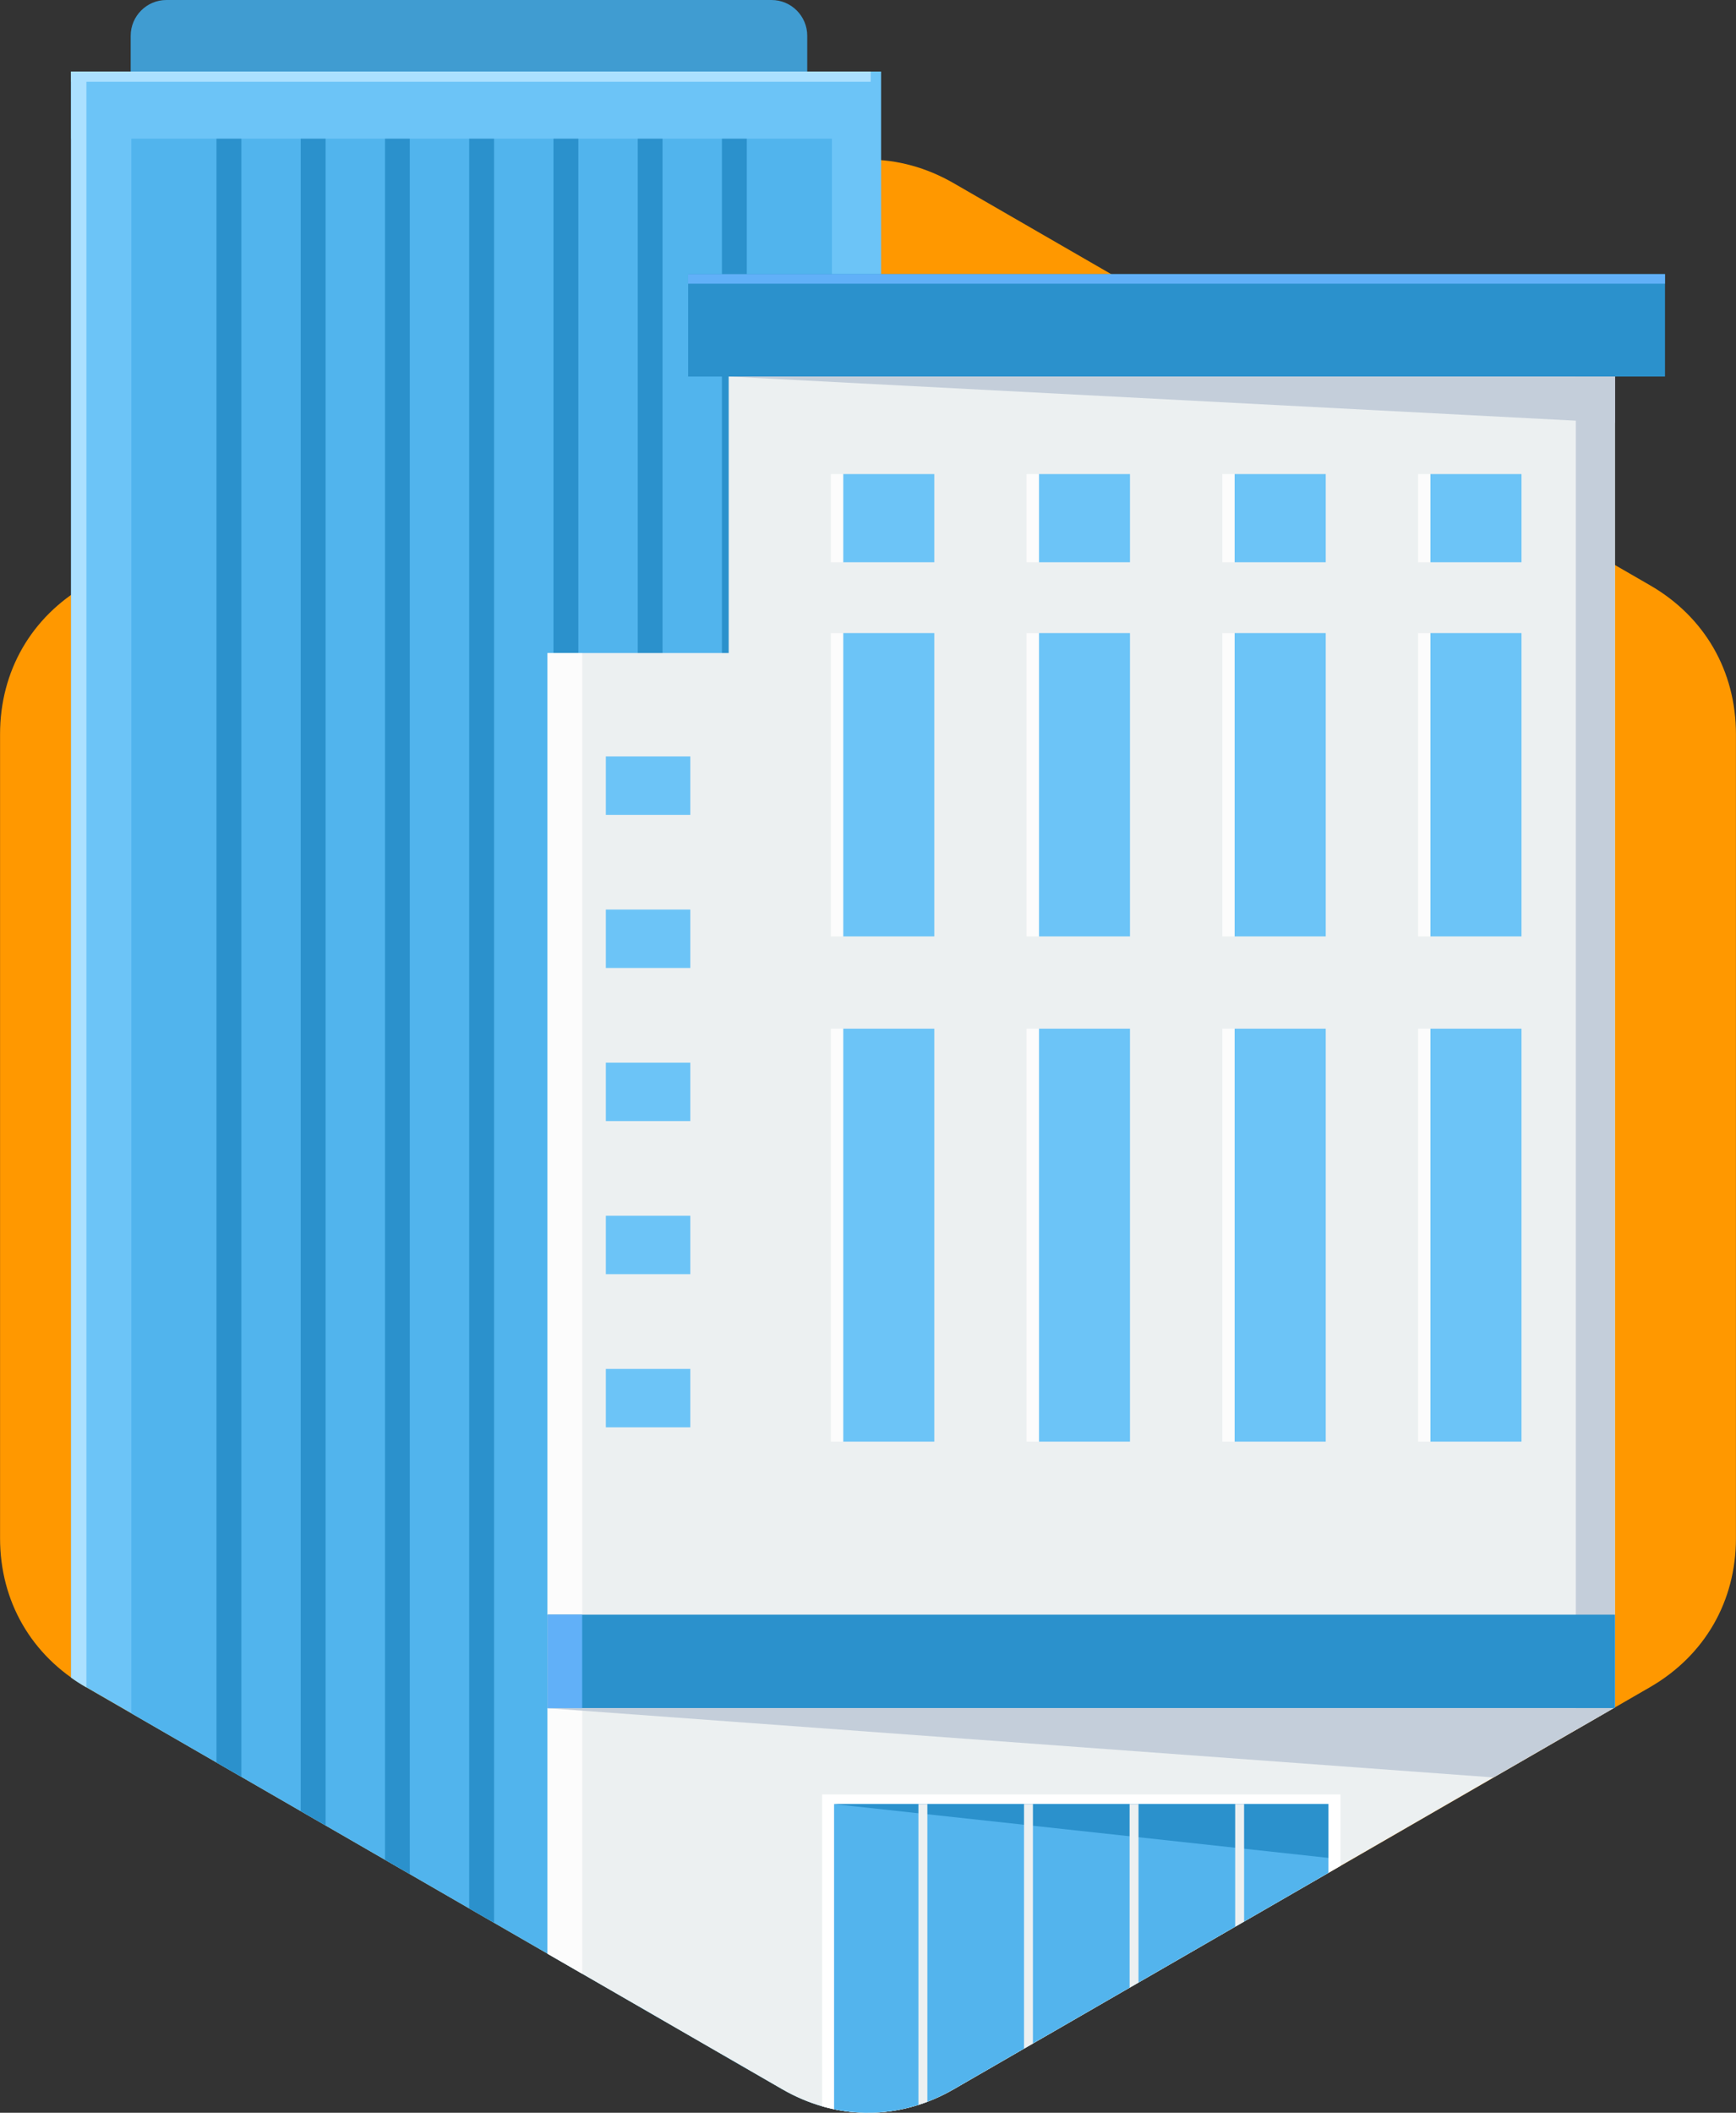 <?xml version="1.0" encoding="UTF-8" standalone="no"?>
<!DOCTYPE svg PUBLIC "-//W3C//DTD SVG 1.1//EN" "http://www.w3.org/Graphics/SVG/1.1/DTD/svg11.dtd">
<svg width="100%" height="100%" viewBox="0 0 120 146" version="1.1" xmlns="http://www.w3.org/2000/svg" xmlns:xlink="http://www.w3.org/1999/xlink" xml:space="preserve" xmlns:serif="http://www.serif.com/" style="fill-rule:evenodd;clip-rule:evenodd;stroke-linejoin:round;stroke-miterlimit:2;">
    <rect x="0" y="0" width="120" height="146" fill="#333333" stroke="none"/>
    <g id="Layer_x0020_1">
        <g id="_458402760">
            <path d="M65.939,12.669L114.061,40.447C117.836,42.627 119.996,46.377 119.996,50.736L119.996,106.299C119.996,110.658 117.836,114.401 114.061,116.587L65.939,144.365C62.163,146.545 57.837,146.545 54.061,144.365L5.946,116.587C2.164,114.401 0.004,110.658 0.004,106.299L0.004,50.736C0.004,46.377 2.164,42.627 5.946,40.447L54.061,12.669C57.837,10.483 62.163,10.483 65.939,12.669Z" style="fill:rgb(255,152,0);"/>
            <g>
                <path d="M4.914,4.943L60.905,4.943L60.905,145.968C60.756,145.981 60.6,145.987 60.451,145.994C60.237,146 60.029,146 59.822,146L59.809,146C57.85,145.968 55.89,145.423 54.061,144.365L5.946,116.587C5.582,116.38 5.239,116.159 4.914,115.926L4.914,4.943Z" style="fill:rgb(108,196,247);"/>
                <path d="M11.499,0L53.334,0C54.69,0 55.8,1.109 55.8,2.472L55.8,4.943L9.034,4.943L9.034,2.472C9.034,1.109 10.143,0 11.499,0Z" style="fill:rgb(64,156,209);"/>
                <path d="M9.079,4.943L57.506,4.943L57.506,145.721C56.325,145.462 55.17,145.007 54.061,144.365L9.079,118.397L9.079,4.943Z" style="fill:rgb(81,180,237);"/>
                <path d="M14.963,9.51L16.682,9.51L16.682,122.789L14.963,121.796L14.963,9.51ZM51.622,142.958L49.903,141.965L49.903,9.51L51.622,9.51L51.622,142.958ZM45.796,139.597L44.084,138.605L44.084,9.51L45.796,9.51L45.796,139.597ZM39.977,136.237L38.258,135.244L38.258,9.51L39.977,9.51L39.977,136.237ZM34.152,132.87L32.433,131.884L32.433,9.51L34.152,9.51L34.152,132.87ZM28.326,129.51L26.614,128.517L26.614,9.51L28.326,9.51L28.326,129.51ZM22.507,126.149L20.788,125.157L20.788,9.51L22.507,9.51L22.507,126.149Z" style="fill:rgb(43,145,204);"/>
                <path d="M37.85,45.125L50.37,45.125L50.37,20.422L111.628,20.422L111.628,117.988L65.939,144.365C64.187,145.377 62.319,145.922 60.444,145.994C60.217,146 59.99,146 59.763,146C57.817,145.961 55.877,145.416 54.061,144.365L37.85,135.011L37.85,45.125Z" style="fill:rgb(236,240,241);"/>
                <path d="M37.85,45.125L40.243,45.125L40.243,136.393L37.85,135.011L37.85,45.125Z" style="fill:rgb(252,252,252);"/>
                <path d="M108.929,20.422L111.628,20.422L111.628,117.988L108.929,119.545L108.929,20.422Z" style="fill:rgb(196,206,218);"/>
                <path d="M56.825,124.002L92.66,124.002L92.66,128.939L65.939,144.365C64.187,145.384 62.313,145.922 60.431,145.994C60.224,146 60.016,146 59.809,146C58.803,145.987 57.804,145.831 56.825,145.552L56.825,124.002Z" style="fill:white;"/>
                <path d="M47.567,18.943L115.092,18.943L115.092,26.02L47.567,26.02L47.567,18.943Z" style="fill:rgb(43,145,204);"/>
                <path d="M57.655,124.67L91.823,124.67L91.823,129.425L65.939,144.365C64.181,145.384 62.306,145.922 60.425,145.994C60.217,146 60.01,146 59.809,146C59.089,145.987 58.368,145.909 57.655,145.76L57.655,124.67Z" style="fill:rgb(83,180,237);"/>
                <path d="M37.85,118.04L111.537,118.04L111.635,117.988L111.635,111.579L37.85,111.579L37.85,118.04Z" style="fill:rgb(43,145,204);"/>
                <path d="M41.878,52.274L47.717,52.274L47.717,56.309L41.878,56.309L41.878,52.274Z" style="fill:rgb(108,196,247);"/>
                <path d="M41.878,62.854L47.717,62.854L47.717,66.889L41.878,66.889L41.878,62.854Z" style="fill:rgb(108,196,247);"/>
                <path d="M41.878,73.435L47.717,73.435L47.717,77.47L41.878,77.47L41.878,73.435Z" style="fill:rgb(108,196,247);"/>
                <path d="M41.878,84.015L47.717,84.015L47.717,88.05L41.878,88.05L41.878,84.015Z" style="fill:rgb(108,196,247);"/>
                <path d="M41.878,94.596L47.717,94.596L47.717,98.631L41.878,98.631L41.878,94.596Z" style="fill:rgb(108,196,247);"/>
                <g>
                    <path d="M58.284,43.749L64.583,43.749L64.583,64.709L58.284,64.709L58.284,43.749Z" style="fill:rgb(108,196,247);"/>
                    <path d="M58.284,71.086L64.583,71.086L64.583,99.623L58.284,99.623L58.284,71.086Z" style="fill:rgb(108,196,247);"/>
                    <path d="M58.284,38.852L64.583,38.852L64.583,32.76L58.284,32.76L58.284,38.852Z" style="fill:rgb(108,196,247);"/>
                </g>
                <g>
                    <path d="M71.816,43.749L78.109,43.749L78.109,64.709L71.816,64.709L71.816,43.749Z" style="fill:rgb(108,196,247);"/>
                    <path d="M71.816,71.086L78.109,71.086L78.109,99.623L71.816,99.623L71.816,71.086Z" style="fill:rgb(108,196,247);"/>
                    <path d="M71.816,38.852L78.109,38.852L78.109,32.76L71.816,32.76L71.816,38.852Z" style="fill:rgb(108,196,247);"/>
                </g>
                <g>
                    <path d="M85.342,43.749L91.641,43.749L91.641,64.709L85.342,64.709L85.342,43.749Z" style="fill:rgb(108,196,247);"/>
                    <path d="M85.342,71.086L91.641,71.086L91.641,99.623L85.342,99.623L85.342,71.086Z" style="fill:rgb(108,196,247);"/>
                    <path d="M85.342,38.852L91.641,38.852L91.641,32.76L85.342,32.76L85.342,38.852Z" style="fill:rgb(108,196,247);"/>
                </g>
                <g>
                    <path d="M98.874,43.749L105.173,43.749L105.173,64.709L98.874,64.709L98.874,43.749Z" style="fill:rgb(108,196,247);"/>
                    <path d="M98.874,71.086L105.173,71.086L105.173,99.623L98.874,99.623L98.874,71.086Z" style="fill:rgb(108,196,247);"/>
                    <path d="M98.874,38.852L105.173,38.852L105.173,32.76L98.874,32.76L98.874,38.852Z" style="fill:rgb(108,196,247);"/>
                </g>
                <path d="M103.24,122.828L37.85,118.04L111.537,118.04L103.24,122.828Z" style="fill:rgb(196,206,218);"/>
                <path d="M57.655,124.67L91.823,124.67L91.823,128.387L57.655,124.67Z" style="fill:rgb(43,145,204);"/>
                <path d="M111.628,29.212L50.37,26.02L111.628,26.02L111.628,29.212Z" style="fill:rgb(196,206,218);"/>
                <path d="M63.487,124.67L64.103,124.67L64.103,145.241C63.896,145.319 63.694,145.39 63.487,145.455L63.487,124.67ZM85.997,132.786L85.381,133.142L85.381,124.67L85.997,124.67L85.997,132.786ZM78.699,137.002L78.083,137.359L78.083,124.67L78.699,124.67L78.699,137.002ZM71.401,141.212L70.785,141.569L70.785,124.67L71.401,124.67L71.401,141.212Z" style="fill:rgb(236,240,241);"/>
                <path d="M4.914,4.943L60.185,4.943L60.185,9.582L4.914,9.582L4.914,4.943Z" style="fill:rgb(108,196,247);"/>
                <path d="M37.85,118.04L40.243,118.04L40.243,111.579L37.85,111.579L37.85,118.04Z" style="fill:rgb(97,176,248);"/>
                <path d="M47.567,18.943L115.092,18.943L115.092,19.604L47.567,19.604L47.567,18.943Z" style="fill:rgb(97,176,248);"/>
                <g>
                    <path d="M58.284,43.749L57.434,43.749L57.434,64.709L58.284,64.709L58.284,43.749Z" style="fill:rgb(252,252,252);"/>
                    <path d="M58.284,71.086L57.434,71.086L57.434,99.623L58.284,99.623L58.284,71.086Z" style="fill:rgb(252,252,252);"/>
                    <path d="M58.284,38.852L57.434,38.852L57.434,32.76L58.284,32.76L58.284,38.852Z" style="fill:rgb(252,252,252);"/>
                </g>
                <g>
                    <path d="M71.816,43.749L70.96,43.749L70.96,64.709L71.816,64.709L71.816,43.749Z" style="fill:rgb(252,252,252);"/>
                    <path d="M71.816,71.086L70.96,71.086L70.96,99.623L71.816,99.623L71.816,71.086Z" style="fill:rgb(252,252,252);"/>
                    <path d="M71.816,38.852L70.96,38.852L70.96,32.76L71.816,32.76L71.816,38.852Z" style="fill:rgb(252,252,252);"/>
                </g>
                <g>
                    <path d="M85.342,43.749L84.492,43.749L84.492,64.709L85.342,64.709L85.342,43.749Z" style="fill:rgb(252,252,252);"/>
                    <path d="M85.342,71.086L84.492,71.086L84.492,99.623L85.342,99.623L85.342,71.086Z" style="fill:rgb(252,252,252);"/>
                    <path d="M85.342,38.852L84.492,38.852L84.492,32.76L85.342,32.76L85.342,38.852Z" style="fill:rgb(252,252,252);"/>
                </g>
                <g>
                    <path d="M98.874,43.749L98.024,43.749L98.024,64.709L98.874,64.709L98.874,43.749Z" style="fill:rgb(252,252,252);"/>
                    <path d="M98.874,71.086L98.024,71.086L98.024,99.623L98.874,99.623L98.874,71.086Z" style="fill:rgb(252,252,252);"/>
                    <path d="M98.874,38.852L98.024,38.852L98.024,32.76L98.874,32.76L98.874,38.852Z" style="fill:rgb(252,252,252);"/>
                </g>
                <path d="M5.972,4.943L4.914,4.943L4.914,115.926C5.239,116.159 5.582,116.38 5.946,116.587L5.972,116.6L5.972,4.943Z" style="fill:rgb(171,224,255);"/>
                <path d="M4.914,4.943L60.185,4.943L60.185,5.65L4.914,5.65L4.914,4.943Z" style="fill:rgb(171,224,255);"/>
            </g>
        </g>
    </g>
</svg>
